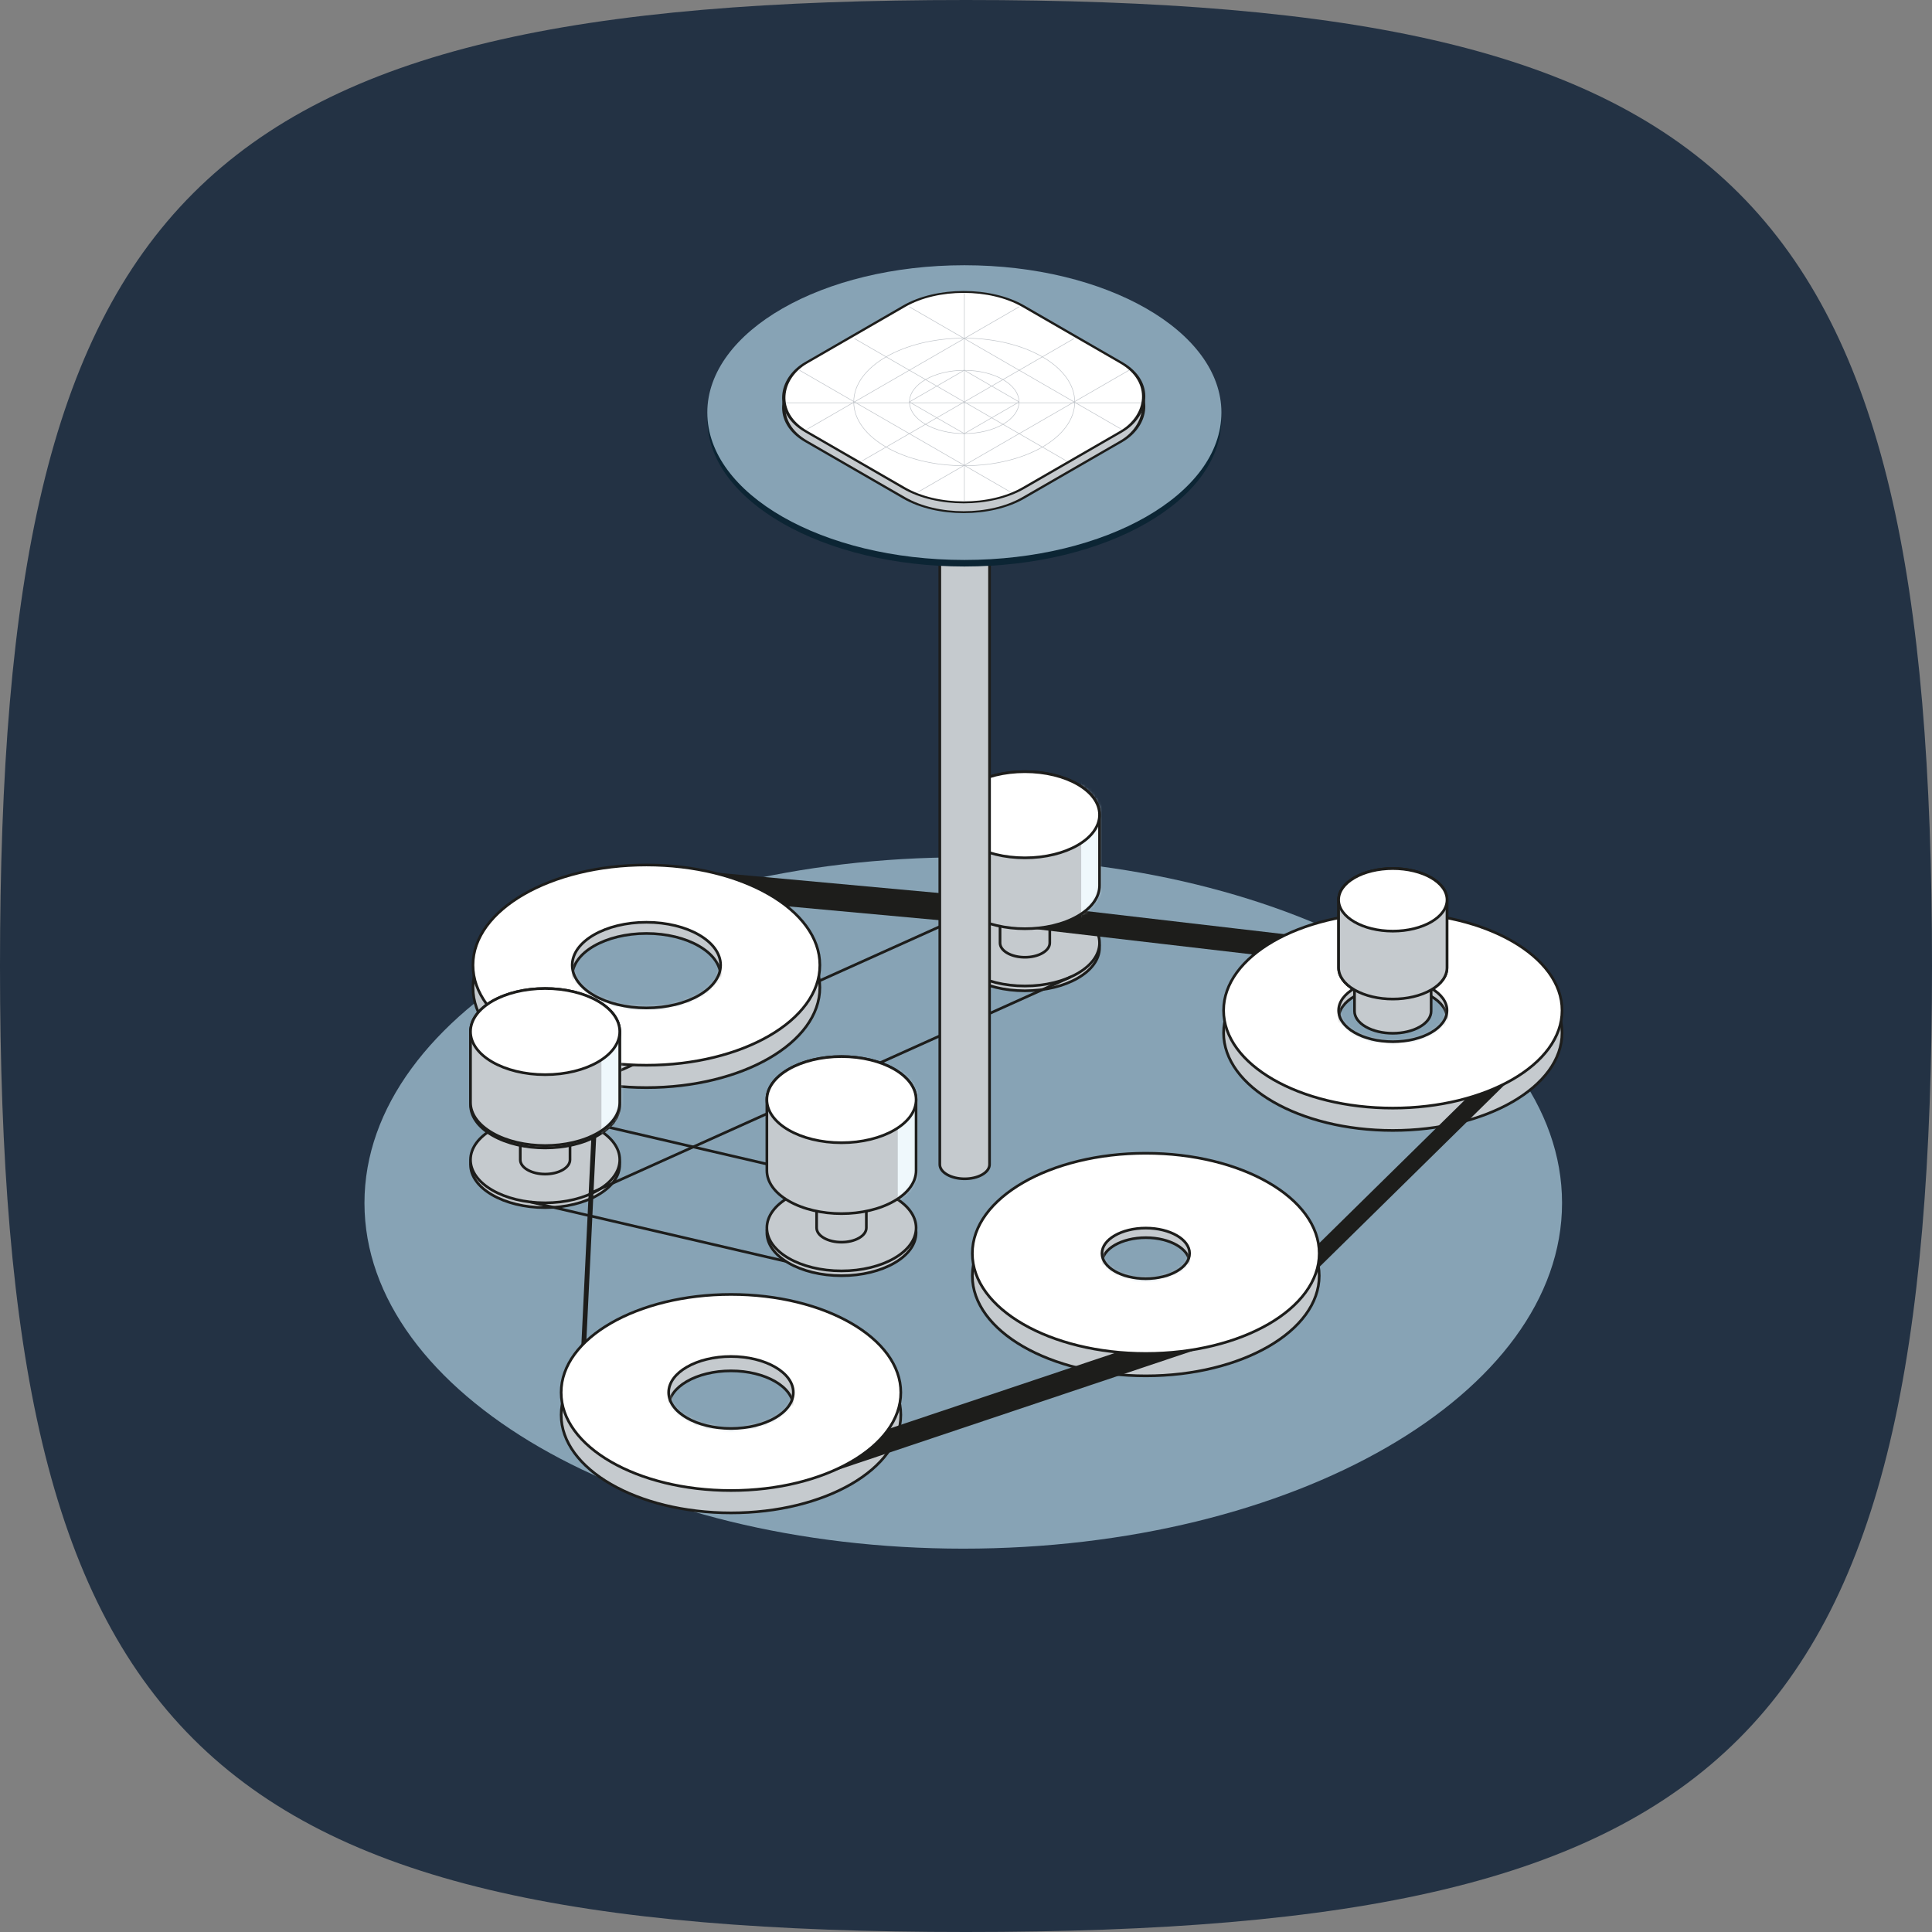 <svg width="590" height="590" viewBox="0 0 590 590" fill="none" xmlns="http://www.w3.org/2000/svg">
<rect x="0" y="0" width="590" height="590" fill="#808080" stroke="none"/>
<g clip-path="url(#clip0_3564_277654)">
<path fill-rule="evenodd" clip-rule="evenodd" d="M295 0C59 0 0 59 0 295C0 531 59 590 295 590C531 590 590 531 590 295C590 59 531 0 295 0Z" fill="#233244"/>
<g clip-path="url(#clip1_3564_277654)">
<path d="M294.161 472.932C395.152 472.932 477.021 425.671 477.021 367.371C477.021 309.072 395.152 261.811 294.161 261.811C193.171 261.811 111.302 309.072 111.302 367.371C111.302 425.671 193.171 472.932 294.161 472.932Z" fill="#87A3B5"/>
<path d="M166.474 368.787C179.058 368.787 189.26 362.898 189.26 355.634C189.26 348.369 179.058 342.48 166.474 342.48C153.889 342.48 143.687 348.369 143.687 355.634C143.687 362.898 153.889 368.787 166.474 368.787Z" fill="#C5CACE" stroke="#1D1D1B" stroke-width="0.819" stroke-miterlimit="10"/>
<path d="M166.474 367.323C179.058 367.323 189.26 361.434 189.26 354.17C189.26 346.906 179.058 341.017 166.474 341.017C153.889 341.017 143.687 346.906 143.687 354.17C143.687 361.434 153.889 367.323 166.474 367.323Z" fill="#C5CACE" stroke="#1D1D1B" stroke-width="0.819" stroke-miterlimit="10"/>
<path d="M171.846 341.846C168.879 340.134 164.073 340.134 161.106 341.846C159.623 342.7 158.881 343.822 158.881 344.944V354.165C158.881 355.287 159.623 356.409 161.106 357.263C164.073 358.976 168.879 358.976 171.846 357.263C173.329 356.409 174.071 355.287 174.071 354.165V344.944C174.071 343.822 173.329 342.7 171.846 341.846Z" stroke="#1D1D1B" stroke-width="0.819" stroke-miterlimit="10"/>
<path d="M166.474 349.331C170.667 349.331 174.066 347.369 174.066 344.949C174.066 342.53 170.667 340.568 166.474 340.568C162.281 340.568 158.881 342.53 158.881 344.949C158.881 347.369 162.281 349.331 166.474 349.331Z" fill="#C5CACE" stroke="#1D1D1B" stroke-width="0.819" stroke-miterlimit="10"/>
<path d="M312.991 302.568C325.575 302.568 335.777 296.679 335.777 289.415C335.777 282.151 325.575 276.262 312.991 276.262C300.406 276.262 290.204 282.151 290.204 289.415C290.204 296.679 300.406 302.568 312.991 302.568Z" fill="#C5CACE" stroke="#1D1D1B" stroke-width="0.819" stroke-miterlimit="10"/>
<path d="M312.991 301.104C325.575 301.104 335.777 295.216 335.777 287.951C335.777 280.687 325.575 274.798 312.991 274.798C300.406 274.798 290.204 280.687 290.204 287.951C290.204 295.216 300.406 301.104 312.991 301.104Z" fill="#C5CACE" stroke="#1D1D1B" stroke-width="0.819" stroke-miterlimit="10"/>
<path d="M318.358 275.633C315.391 273.92 310.585 273.92 307.619 275.633C306.135 276.486 305.394 277.609 305.394 278.731V287.951C305.394 289.074 306.135 290.196 307.619 291.049C310.585 292.762 315.391 292.762 318.358 291.049C319.841 290.196 320.583 289.074 320.583 287.951V278.731C320.583 277.609 319.841 276.486 318.358 275.633Z" stroke="#1D1D1B" stroke-width="0.819" stroke-miterlimit="10"/>
<path d="M312.991 283.112C317.184 283.112 320.583 281.151 320.583 278.731C320.583 276.311 317.184 274.35 312.991 274.35C308.798 274.35 305.398 276.311 305.398 278.731C305.398 281.151 308.798 283.112 312.991 283.112Z" fill="#C5CACE" stroke="#1D1D1B" stroke-width="0.819" stroke-miterlimit="10"/>
<path d="M197.404 332.133C226.656 332.133 250.37 318.444 250.37 301.558C250.37 284.672 226.656 270.983 197.404 270.983C168.152 270.983 144.438 284.672 144.438 301.558C144.438 318.444 168.152 332.133 197.404 332.133Z" fill="#C5CACE" stroke="#1D1D1B" stroke-width="0.819" stroke-miterlimit="10"/>
<path d="M197.404 314.637C209.919 314.637 220.064 308.781 220.064 301.558C220.064 294.334 209.919 288.478 197.404 288.478C184.889 288.478 174.744 294.334 174.744 301.558C174.744 308.781 184.889 314.637 197.404 314.637Z" fill="white" stroke="#1D1D1B" stroke-width="0.819" stroke-miterlimit="10"/>
<path d="M223.23 462.009C251.873 462.009 275.093 448.604 275.093 432.068C275.093 415.533 251.873 402.128 223.23 402.128C194.587 402.128 171.367 415.533 171.367 432.068C171.367 448.604 194.587 462.009 223.23 462.009Z" fill="#C5CACE" stroke="#1D1D1B" stroke-width="0.819" stroke-miterlimit="10"/>
<path d="M223.23 443.06C233.745 443.06 242.27 438.139 242.27 432.068C242.27 425.998 233.745 421.076 223.23 421.076C212.715 421.076 204.191 425.998 204.191 432.068C204.191 438.139 212.715 443.06 223.23 443.06Z" fill="white" stroke="#1D1D1B" stroke-width="0.819" stroke-miterlimit="10"/>
<path d="M349.904 420.164C379.156 420.164 402.869 406.475 402.869 389.589C402.869 372.703 379.156 359.014 349.904 359.014C320.651 359.014 296.938 372.703 296.938 389.589C296.938 406.475 320.651 420.164 349.904 420.164Z" fill="#C5CACE" stroke="#1D1D1B" stroke-width="0.819" stroke-miterlimit="10"/>
<path d="M349.904 397.312C357.293 397.312 363.283 393.855 363.283 389.589C363.283 385.324 357.293 381.866 349.904 381.866C342.514 381.866 336.524 385.324 336.524 389.589C336.524 393.855 342.514 397.312 349.904 397.312Z" fill="white" stroke="#1D1D1B" stroke-width="0.819" stroke-miterlimit="10"/>
<path d="M425.343 345.222C453.884 345.222 477.021 331.867 477.021 315.393C477.021 298.92 453.884 285.565 425.343 285.565C396.803 285.565 373.666 298.92 373.666 315.393C373.666 331.867 396.803 345.222 425.343 345.222Z" fill="#C5CACE" stroke="#1D1D1B" stroke-width="0.819" stroke-miterlimit="10"/>
<path d="M425.343 324.946C434.484 324.946 441.894 320.67 441.894 315.394C441.894 310.118 434.484 305.841 425.343 305.841C416.203 305.841 408.792 310.118 408.792 315.394C408.792 320.67 416.203 324.946 425.343 324.946Z" fill="white" stroke="#1D1D1B" stroke-width="0.819" stroke-miterlimit="10"/>
<path d="M155.305 309.261L182.585 344.627" stroke="#1D1D1B" stroke-width="0.819" stroke-miterlimit="10"/>
<path d="M180.636 346.455L176.777 426.49L178.239 426.561L182.098 346.526L180.636 346.455Z" fill="#1D1D1B"/>
<path d="M298.997 277.569L152.479 343.544" stroke="#1D1D1B" stroke-width="0.819" stroke-miterlimit="10"/>
<path d="M161.945 367.06L248.456 387.16" stroke="#1D1D1B" stroke-width="0.819" stroke-miterlimit="10"/>
<path d="M326.985 298.333L180.468 364.313" stroke="#1D1D1B" stroke-width="0.819" stroke-miterlimit="10"/>
<path d="M174.998 341.724L265.495 362.751" stroke="#1D1D1B" stroke-width="0.819" stroke-miterlimit="10"/>
<path d="M155.305 300.967L187.357 343.285" stroke="#1D1D1B" stroke-width="0.819" stroke-miterlimit="10"/>
<path d="M314.928 275.295L201.307 264.889V273.183L314.928 283.589V275.295Z" fill="#1D1D1B"/>
<path d="M246.281 444.763L372.954 402.289V409.607L246.281 452.081V444.763Z" fill="#1D1D1B"/>
<path d="M464.983 318.555L389.543 392.755V400.073L464.983 325.873V318.555Z" fill="#1D1D1B"/>
<path d="M314.928 276.271L417.424 288.219V295.537L314.928 283.589V276.271Z" fill="#1D1D1B"/>
<path d="M197.404 325.302C226.656 325.302 250.37 311.613 250.37 294.727C250.37 277.841 226.656 264.152 197.404 264.152C168.152 264.152 144.438 277.841 144.438 294.727C144.438 311.613 168.152 325.302 197.404 325.302Z" fill="white" stroke="#1D1D1B" stroke-width="0.819" stroke-miterlimit="10"/>
<path d="M197.404 307.807C209.919 307.807 220.064 301.951 220.064 294.727C220.064 287.504 209.919 281.647 197.404 281.647C184.889 281.647 174.744 287.504 174.744 294.727C174.744 301.951 184.889 307.807 197.404 307.807Z" fill="#C5CACE"/>
<mask id="mask0_3564_277654" style="mask-type:luminance" maskUnits="userSpaceOnUse" x="174" y="281" width="47" height="27">
<path d="M197.404 307.807C209.919 307.807 220.064 301.951 220.064 294.727C220.064 287.504 209.919 281.647 197.404 281.647C184.889 281.647 174.744 287.504 174.744 294.727C174.744 301.951 184.889 307.807 197.404 307.807Z" fill="white"/>
</mask>
<g mask="url(#mask0_3564_277654)">
<path d="M197.404 311.222C209.919 311.222 220.064 305.366 220.064 298.143C220.064 290.919 209.919 285.063 197.404 285.063C184.889 285.063 174.744 290.919 174.744 298.143C174.744 305.366 184.889 311.222 197.404 311.222Z" fill="#87A3B5" stroke="#1D1D1B" stroke-width="0.819" stroke-miterlimit="10"/>
</g>
<path d="M197.404 307.807C209.919 307.807 220.064 301.951 220.064 294.727C220.064 287.504 209.919 281.647 197.404 281.647C184.889 281.647 174.744 287.504 174.744 294.727C174.744 301.951 184.889 307.807 197.404 307.807Z" stroke="#1D1D1B" stroke-width="0.819" stroke-miterlimit="10"/>
<path d="M223.23 455.179C251.873 455.179 275.093 441.774 275.093 425.238C275.093 408.702 251.873 395.297 223.23 395.297C194.587 395.297 171.367 408.702 171.367 425.238C171.367 441.774 194.587 455.179 223.23 455.179Z" fill="white" stroke="#1D1D1B" stroke-width="0.819" stroke-miterlimit="10"/>
<path d="M223.23 436.23C233.745 436.23 242.27 431.308 242.27 425.238C242.27 419.167 233.745 414.246 223.23 414.246C212.715 414.246 204.191 419.167 204.191 425.238C204.191 431.308 212.715 436.23 223.23 436.23Z" fill="#C5CACE"/>
<mask id="mask1_3564_277654" style="mask-type:luminance" maskUnits="userSpaceOnUse" x="204" y="414" width="39" height="23">
<path d="M223.23 436.23C233.745 436.23 242.27 431.308 242.27 425.238C242.27 419.167 233.745 414.246 223.23 414.246C212.715 414.246 204.191 419.167 204.191 425.238C204.191 431.308 212.715 436.23 223.23 436.23Z" fill="white"/>
</mask>
<g mask="url(#mask1_3564_277654)">
<path d="M223.23 440.62C233.745 440.62 242.27 435.699 242.27 429.629C242.27 423.558 233.745 418.637 223.23 418.637C212.715 418.637 204.191 423.558 204.191 429.629C204.191 435.699 212.715 440.62 223.23 440.62Z" fill="#87A3B5" stroke="#1D1D1B" stroke-width="0.819" stroke-miterlimit="10"/>
</g>
<path d="M223.23 436.23C233.745 436.23 242.27 431.308 242.27 425.238C242.27 419.167 233.745 414.246 223.23 414.246C212.715 414.246 204.191 419.167 204.191 425.238C204.191 431.308 212.715 436.23 223.23 436.23Z" stroke="#1D1D1B" stroke-width="0.819" stroke-miterlimit="10"/>
<path d="M349.904 413.334C379.156 413.334 402.869 399.645 402.869 382.759C402.869 365.873 379.156 352.184 349.904 352.184C320.651 352.184 296.938 365.873 296.938 382.759C296.938 399.645 320.651 413.334 349.904 413.334Z" fill="white" stroke="#1D1D1B" stroke-width="0.819" stroke-miterlimit="10"/>
<path d="M349.904 390.482C357.293 390.482 363.283 387.024 363.283 382.759C363.283 378.494 357.293 375.036 349.904 375.036C342.514 375.036 336.524 378.494 336.524 382.759C336.524 387.024 342.514 390.482 349.904 390.482Z" fill="#C5CACE"/>
<mask id="mask2_3564_277654" style="mask-type:luminance" maskUnits="userSpaceOnUse" x="336" y="375" width="28" height="16">
<path d="M349.904 390.482C357.293 390.482 363.283 387.024 363.283 382.759C363.283 378.494 357.293 375.036 349.904 375.036C342.514 375.036 336.524 378.494 336.524 382.759C336.524 387.024 342.514 390.482 349.904 390.482Z" fill="white"/>
</mask>
<g mask="url(#mask2_3564_277654)">
<path d="M349.904 393.409C357.293 393.409 363.283 389.952 363.283 385.686C363.283 381.421 357.293 377.963 349.904 377.963C342.514 377.963 336.524 381.421 336.524 385.686C336.524 389.952 342.514 393.409 349.904 393.409Z" fill="#87A3B5" stroke="#1D1D1B" stroke-width="0.819" stroke-miterlimit="10"/>
</g>
<path d="M349.904 390.482C357.293 390.482 363.283 387.024 363.283 382.759C363.283 378.494 357.293 375.036 349.904 375.036C342.514 375.036 336.524 378.494 336.524 382.759C336.524 387.024 342.514 390.482 349.904 390.482Z" stroke="#1D1D1B" stroke-width="0.819" stroke-miterlimit="10"/>
<path d="M425.343 338.392C453.884 338.392 477.021 325.037 477.021 308.563C477.021 292.089 453.884 278.735 425.343 278.735C396.803 278.735 373.666 292.089 373.666 308.563C373.666 325.037 396.803 338.392 425.343 338.392Z" fill="white" stroke="#1D1D1B" stroke-width="0.819" stroke-miterlimit="10"/>
<path d="M425.343 318.116C434.484 318.116 441.894 313.839 441.894 308.564C441.894 303.288 434.484 299.011 425.343 299.011C416.203 299.011 408.792 303.288 408.792 308.564C408.792 313.839 416.203 318.116 425.343 318.116Z" fill="#C5CACE"/>
<mask id="mask3_3564_277654" style="mask-type:luminance" maskUnits="userSpaceOnUse" x="408" y="299" width="34" height="20">
<path d="M425.343 318.116C434.484 318.116 441.894 313.839 441.894 308.563C441.894 303.288 434.484 299.011 425.343 299.011C416.203 299.011 408.792 303.288 408.792 308.563C408.792 313.839 416.203 318.116 425.343 318.116Z" fill="white"/>
</mask>
<g mask="url(#mask3_3564_277654)">
<path d="M425.343 320.555C434.484 320.555 441.894 316.278 441.894 311.002C441.894 305.727 434.484 301.45 425.343 301.45C416.203 301.45 408.792 305.727 408.792 311.002C408.792 316.278 416.203 320.555 425.343 320.555Z" fill="#87A3B5" stroke="#1D1D1B" stroke-width="0.819" stroke-miterlimit="10"/>
</g>
<path d="M425.343 318.116C434.484 318.116 441.894 313.839 441.894 308.564C441.894 303.288 434.484 299.011 425.343 299.011C416.203 299.011 408.792 303.288 408.792 308.564C408.792 313.839 416.203 318.116 425.343 318.116Z" stroke="#1D1D1B" stroke-width="0.819" stroke-miterlimit="10"/>
<path d="M182.585 306.461C173.685 301.324 159.257 301.324 150.362 306.461C145.912 309.027 143.687 312.393 143.687 315.765V337.407C143.687 340.773 145.912 344.139 150.362 346.71C159.262 351.848 173.69 351.848 182.585 346.71C187.035 344.144 189.26 340.778 189.26 337.407V315.765C189.26 312.398 187.035 309.032 182.585 306.461Z" fill="white" stroke="#1D1D1B" stroke-width="0.819" stroke-miterlimit="10"/>
<path d="M166.474 328.918C179.058 328.918 189.26 323.029 189.26 315.765C189.26 308.5 179.058 302.612 166.474 302.612C153.889 302.612 143.687 308.5 143.687 315.765C143.687 323.029 153.889 328.918 166.474 328.918Z" fill="white" stroke="#1D1D1B" stroke-width="0.819" stroke-miterlimit="10"/>
<path d="M329.103 239.51C320.203 234.373 305.775 234.373 296.88 239.51C292.43 242.076 290.205 245.443 290.205 248.814V270.456C290.205 273.822 292.43 277.189 296.88 279.76C305.78 284.897 320.208 284.897 329.103 279.76C333.553 277.193 335.778 273.827 335.778 270.456V248.814C335.778 245.448 333.553 242.081 329.103 239.51Z" fill="#C5CACE"/>
<mask id="mask4_3564_277654" style="mask-type:luminance" maskUnits="userSpaceOnUse" x="290" y="235" width="46" height="49">
<path d="M329.103 239.51C320.203 234.373 305.775 234.373 296.88 239.51C292.43 242.076 290.205 245.443 290.205 248.814V270.456C290.205 273.822 292.43 277.189 296.88 279.76C305.78 284.897 320.208 284.897 329.103 279.76C333.553 277.193 335.778 273.827 335.778 270.456V248.814C335.778 245.448 333.553 242.081 329.103 239.51Z" fill="white"/>
</mask>
<g mask="url(#mask4_3564_277654)">
<path d="M358.169 235.48H330.181V283.79H358.169V235.48Z" fill="#EFF8FC"/>
</g>
<path d="M329.103 239.51C320.203 234.373 305.775 234.373 296.88 239.51C292.43 242.076 290.205 245.443 290.205 248.814V270.456C290.205 273.822 292.43 277.189 296.88 279.76C305.78 284.897 320.208 284.897 329.103 279.76C333.553 277.193 335.778 273.827 335.778 270.456V248.814C335.778 245.448 333.553 242.081 329.103 239.51Z" stroke="#1D1D1B" stroke-width="0.819" stroke-miterlimit="10"/>
<path d="M312.991 261.967C325.576 261.967 335.778 256.078 335.778 248.814C335.778 241.55 325.576 235.661 312.991 235.661C300.406 235.661 290.205 241.55 290.205 248.814C290.205 256.078 300.406 261.967 312.991 261.967Z" fill="white" stroke="#1D1D1B" stroke-width="0.819" stroke-miterlimit="10"/>
<path d="M256.976 389.575C269.561 389.575 279.763 383.686 279.763 376.422C279.763 369.157 269.561 363.269 256.976 363.269C244.391 363.269 234.189 369.157 234.189 376.422C234.189 383.686 244.391 389.575 256.976 389.575Z" fill="#C5CACE" stroke="#1D1D1B" stroke-width="0.819" stroke-miterlimit="10"/>
<path d="M256.976 388.111C269.561 388.111 279.763 382.222 279.763 374.958C279.763 367.694 269.561 361.805 256.976 361.805C244.391 361.805 234.189 367.694 234.189 374.958C234.189 382.222 244.391 388.111 256.976 388.111Z" fill="#C5CACE" stroke="#1D1D1B" stroke-width="0.819" stroke-miterlimit="10"/>
<path d="M262.343 362.639C259.377 360.926 254.571 360.926 251.604 362.639C250.121 363.493 249.379 364.615 249.379 365.737V374.958C249.379 376.08 250.121 377.202 251.604 378.056C254.571 379.768 259.377 379.768 262.343 378.056C263.827 377.202 264.568 376.08 264.568 374.958V365.737C264.568 364.615 263.827 363.493 262.343 362.639Z" stroke="#1D1D1B" stroke-width="0.819" stroke-miterlimit="10"/>
<path d="M256.976 370.118C261.169 370.118 264.568 368.157 264.568 365.737C264.568 363.317 261.169 361.356 256.976 361.356C252.783 361.356 249.384 363.317 249.384 365.737C249.384 368.157 252.783 370.118 256.976 370.118Z" fill="#C5CACE" stroke="#1D1D1B" stroke-width="0.819" stroke-miterlimit="10"/>
<path d="M273.088 326.518C264.188 321.38 249.76 321.38 240.864 326.518C236.414 329.084 234.189 332.45 234.189 335.821V357.463C234.189 360.83 236.414 364.196 240.864 366.767C249.764 371.905 264.193 371.905 273.088 366.767C277.538 364.201 279.763 360.835 279.763 357.463V335.821C279.763 332.455 277.538 329.089 273.088 326.518Z" fill="#C5CACE"/>
<mask id="mask5_3564_277654" style="mask-type:luminance" maskUnits="userSpaceOnUse" x="234" y="322" width="46" height="49">
<path d="M273.088 326.518C264.188 321.38 249.76 321.38 240.864 326.518C236.414 329.084 234.189 332.45 234.189 335.821V357.463C234.189 360.83 236.414 364.196 240.864 366.767C249.764 371.905 264.193 371.905 273.088 366.767C277.538 364.201 279.763 360.835 279.763 357.463V335.821C279.763 332.455 277.538 329.089 273.088 326.518Z" fill="white"/>
</mask>
<g mask="url(#mask5_3564_277654)">
<path d="M302.154 322.483H274.166V370.792H302.154V322.483Z" fill="#EFF8FC"/>
</g>
<path d="M273.088 326.518C264.188 321.38 249.76 321.38 240.864 326.518C236.414 329.084 234.189 332.45 234.189 335.821V357.463C234.189 360.83 236.414 364.196 240.864 366.767C249.764 371.905 264.193 371.905 273.088 366.767C277.538 364.201 279.763 360.835 279.763 357.463V335.821C279.763 332.455 277.538 329.089 273.088 326.518Z" stroke="#1D1D1B" stroke-width="0.819" stroke-miterlimit="10"/>
<path d="M256.976 348.969C269.561 348.969 279.763 343.08 279.763 335.816C279.763 328.552 269.561 322.663 256.976 322.663C244.391 322.663 234.189 328.552 234.189 335.816C234.189 343.08 244.391 348.969 256.976 348.969Z" fill="white" stroke="#1D1D1B" stroke-width="0.819" stroke-miterlimit="10"/>
<path d="M182.585 305.729C173.685 300.592 159.257 300.592 150.362 305.729C145.912 308.295 143.687 311.661 143.687 315.033V336.675C143.687 340.041 145.912 343.407 150.362 345.978C159.262 351.116 173.69 351.116 182.585 345.978C187.035 343.412 189.26 340.046 189.26 336.675V315.033C189.26 311.666 187.035 308.3 182.585 305.729Z" fill="#C5CACE"/>
<mask id="mask6_3564_277654" style="mask-type:luminance" maskUnits="userSpaceOnUse" x="143" y="301" width="47" height="49">
<path d="M182.585 305.729C173.685 300.592 159.257 300.592 150.362 305.729C145.912 308.295 143.687 311.661 143.687 315.033V336.675C143.687 340.041 145.912 343.407 150.362 345.978C159.262 351.116 173.69 351.116 182.585 345.978C187.035 343.412 189.26 340.046 189.26 336.675V315.033C189.26 311.666 187.035 308.3 182.585 305.729Z" fill="white"/>
</mask>
<g mask="url(#mask6_3564_277654)">
<path d="M211.657 301.694H183.668V350.003H211.657V301.694Z" fill="#EFF8FC"/>
</g>
<path d="M182.585 305.729C173.685 300.592 159.257 300.592 150.362 305.729C145.912 308.295 143.687 311.661 143.687 315.033V336.675C143.687 340.041 145.912 343.407 150.362 345.978C159.262 351.116 173.69 351.116 182.585 345.978C187.035 343.412 189.26 340.046 189.26 336.675V315.033C189.26 311.666 187.035 308.3 182.585 305.729Z" stroke="#1D1D1B" stroke-width="0.819" stroke-miterlimit="10"/>
<path d="M166.474 328.181C179.058 328.181 189.26 322.292 189.26 315.028C189.26 307.763 179.058 301.875 166.474 301.875C153.889 301.875 143.687 307.763 143.687 315.028C143.687 322.292 153.889 328.181 166.474 328.181Z" fill="white" stroke="#1D1D1B" stroke-width="0.819" stroke-miterlimit="10"/>
<path d="M437.044 268.041C430.579 264.309 420.103 264.309 413.638 268.041C410.408 269.905 408.792 272.354 408.792 274.798V295.537C408.792 297.982 410.408 300.426 413.638 302.294C420.103 306.027 430.579 306.027 437.044 302.294C440.274 300.431 441.889 297.982 441.889 295.537V274.798C441.889 272.354 440.274 269.909 437.044 268.041Z" fill="#C5CACE" stroke="#1D1D1B" stroke-width="0.819" stroke-miterlimit="10"/>
<path d="M433.619 289.346C429.047 286.707 421.64 286.707 417.068 289.346C414.784 290.663 413.643 292.395 413.643 294.123V308.788C413.643 310.515 414.784 312.247 417.068 313.564C421.64 316.204 429.047 316.204 433.619 313.564C435.902 312.247 437.044 310.515 437.044 308.788V294.123C437.044 292.395 435.902 290.663 433.619 289.346Z" fill="#C5CACE" stroke="#1D1D1B" stroke-width="0.819" stroke-miterlimit="10"/>
<path d="M437.044 268.041C430.579 264.309 420.103 264.309 413.638 268.041C410.408 269.905 408.792 272.354 408.792 274.798V295.537C408.792 297.982 410.408 300.426 413.638 302.294C420.103 306.027 430.579 306.027 437.044 302.294C440.274 300.431 441.889 297.982 441.889 295.537V274.798C441.889 272.354 440.274 269.909 437.044 268.041Z" fill="#C5CACE" stroke="#1D1D1B" stroke-width="0.819" stroke-miterlimit="10"/>
<path d="M425.343 284.35C434.484 284.35 441.894 280.074 441.894 274.798C441.894 269.522 434.484 265.245 425.343 265.245C416.203 265.245 408.792 269.522 408.792 274.798C408.792 280.074 416.203 284.35 425.343 284.35Z" fill="white" stroke="#1D1D1B" stroke-width="0.819" stroke-miterlimit="10"/>
<path d="M287 146.382C287 152.485 287 355.603 287 355.603C287 356.725 287.742 357.847 289.225 358.701C292.192 360.414 296.998 360.414 299.964 358.701C301.448 357.847 302.189 356.725 302.189 355.603C302.189 355.603 302.189 152.482 302.189 146.382C298 146.382 291.5 146.382 287 146.382Z" fill="#C5CACE" stroke="#1D1D1B" stroke-width="0.819" stroke-miterlimit="10"/>
</g>
<path d="M294.5 173C337.854 173 373 152.853 373 128C373 103.147 337.854 83 294.5 83C251.146 83 216 103.147 216 128C216 152.853 251.146 173 294.5 173Z" fill="#0C2534"/>
<path d="M294.5 171C337.854 171 373 150.853 373 126C373 101.147 337.854 81 294.5 81C251.146 81 216 101.147 216 126C216 150.853 251.146 171 294.5 171Z" fill="#87A3B5"/>
<rect width="76.561" height="76.561" rx="21" transform="matrix(0.866 0.5 -0.866 0.5 294.305 86)" fill="#C5CACE" stroke="#1D1D1B" stroke-width="0.819" stroke-miterlimit="10"/>
<rect width="76.561" height="76.561" rx="21" transform="matrix(0.866 0.5 -0.866 0.5 294.305 83)" fill="white" stroke="#1D1D1B" stroke-width="0.819" stroke-miterlimit="10"/>
<g opacity="0.3">
<mask id="mask7_3564_277654" style="mask-type:luminance" maskUnits="userSpaceOnUse" x="227" y="77" width="135" height="79">
<path d="M284.368 153.019L230.97 122.194C226.481 119.606 226.481 113.126 230.97 110.532L284.361 79.707C290.61 76.098 298.31 76.098 304.558 79.707L357.95 110.532C362.439 113.12 362.439 119.6 357.95 122.194L304.558 153.019C298.31 156.628 290.61 156.628 284.361 153.019H284.368Z" fill="white"/>
</mask>
<g mask="url(#mask7_3564_277654)">
<path d="M260.928 142.109L327.999 103.379" stroke="#233244" stroke-width="0.161" stroke-miterlimit="10"/>
<path d="M277.696 151.787L344.773 113.063" stroke="#233244" stroke-width="0.161" stroke-miterlimit="10"/>
<path d="M311.231 93.701L244.154 132.425" stroke="#233244" stroke-width="0.161" stroke-miterlimit="10"/>
<path d="M260.921 103.379L327.998 142.109" stroke="#233244" stroke-width="0.161" stroke-miterlimit="10"/>
<path d="M244.154 113.063L311.231 151.787" stroke="#233244" stroke-width="0.161" stroke-miterlimit="10"/>
<path d="M344.773 132.425L277.696 93.701" stroke="#233244" stroke-width="0.161" stroke-miterlimit="10"/>
<path d="M239 123L349 123" stroke="#233244" stroke-width="0.161" stroke-miterlimit="10"/>
<path d="M294.5 89L294.5 153" stroke="#233244" stroke-width="0.161" stroke-miterlimit="10"/>
<path d="M294.463 132.406C303.699 132.406 311.186 128.081 311.186 122.747C311.186 117.413 303.699 113.089 294.463 113.089C285.227 113.089 277.74 117.413 277.74 122.747C277.74 128.081 285.227 132.406 294.463 132.406Z" stroke="#233244" stroke-width="0.161" stroke-miterlimit="10"/>
<path d="M294.463 142.225C313.097 142.225 328.204 133.504 328.204 122.747C328.204 111.99 313.097 103.27 294.463 103.27C275.828 103.27 260.722 111.99 260.722 122.747C260.722 133.504 275.828 142.225 294.463 142.225Z" stroke="#233244" stroke-width="0.161" stroke-miterlimit="10"/>
<path d="M294.463 132.425L277.695 122.747L294.463 113.063L311.231 122.747L294.463 132.425Z" stroke="#233244" stroke-width="0.161" stroke-miterlimit="10"/>
</g>
</g>
</g>
<defs>
<clipPath id="clip0_3564_277654">
<rect width="590" height="590" fill="white"/>
</clipPath>
<clipPath id="clip1_3564_277654">
<rect width="367" height="307" fill="white" transform="translate(111 166)"/>
</clipPath>
</defs>
</svg>
